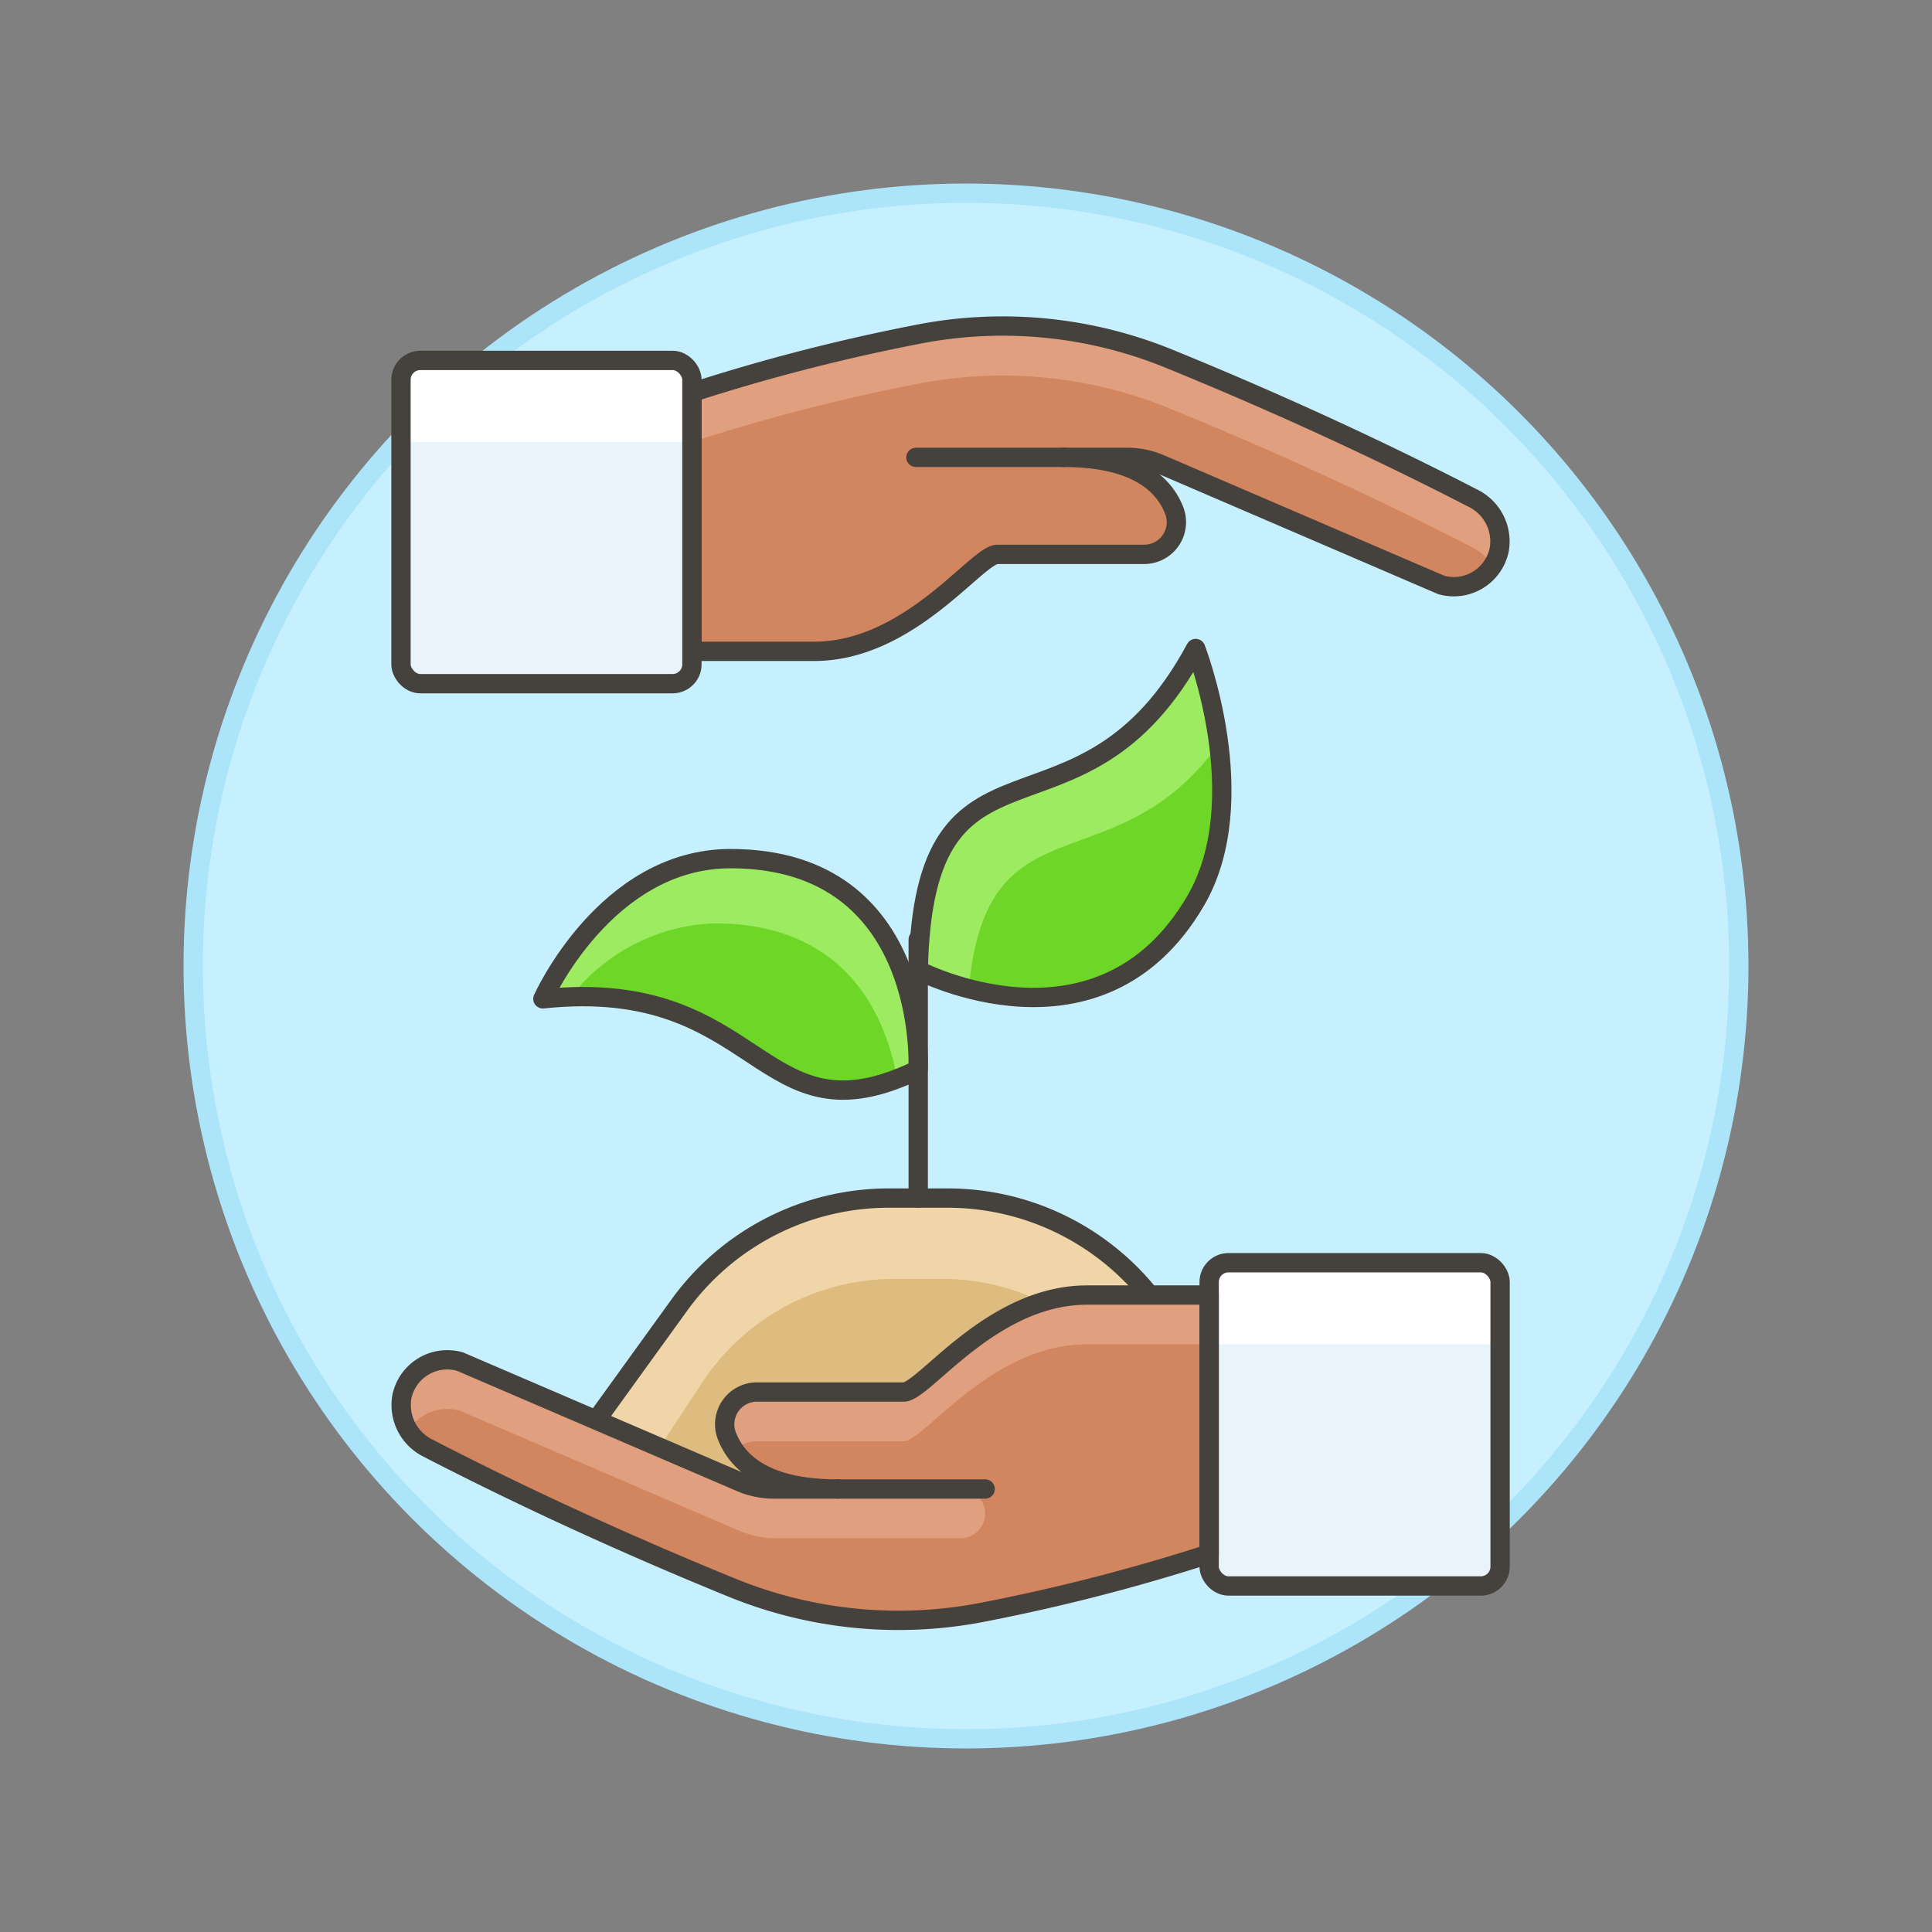 <svg xmlns="http://www.w3.org/2000/svg" viewBox="0 0 100 100"><rect x="0" y="0" width="100" height="100" fill="#808080" stroke="none"/><g class="nc-icon-wrapper"><defs/><circle class="a" cx="50" cy="50" r="40" fill="#c7f0ff" stroke="#ace5fa" stroke-miterlimit="10"/><path class="b" d="M47.52 55.365s.607-10.922-9.708-10.922c-6.472 0-9.712 7.257-9.712 7.257 11.431-1.215 11.128 7.71 19.42 3.665z" style="" fill="#6dd627"/><path class="b" d="M61.888 33.567s3.046 7.834 0 13.056c-4.956 8.5-14.361 3.6-14.361 3.6.287-13.605 8.407-5.592 14.361-16.656z" style="" fill="#6dd627"/><path class="c" d="M28.285 77.071l6.869-9.511a13.385 13.385 0 0 1 10.851-5.548h3.044A13.386 13.386 0 0 1 59.9 67.56l6.869 9.511z" style="" fill="#debb7e"/><path class="d" d="M36.229 71.743a11.926 11.926 0 0 1 9.908-5.548h2.78a11.924 11.924 0 0 1 9.907 5.548l3.513 5.328h4.432L59.9 67.56a13.387 13.387 0 0 0-10.852-5.548h-3.043a13.388 13.388 0 0 0-10.852 5.548l-6.868 9.511h4.431z" style="" fill="#f0d5a8"/><path class="e" d="M28.285 77.071l6.869-9.511a13.385 13.385 0 0 1 10.851-5.548h3.044A13.386 13.386 0 0 1 59.9 67.56l6.869 9.511z" fill="none" stroke="#45413c" stroke-linecap="round" stroke-linejoin="round"/><path class="f" d="M63.077 38.527a23.608 23.608 0 0 0-1.189-4.96c-5.954 11.063-14.074 3.051-14.361 16.655a14.25 14.25 0 0 0 2.619.948c.931-10.083 7.483-5.17 12.931-12.643z" style="" fill="#9ceb60"/><path class="e" d="M61.888 33.567s3.046 7.834 0 13.056c-4.956 8.5-14.361 3.6-14.361 3.6.287-13.605 8.407-5.592 14.361-16.656z" fill="none" stroke="#45413c" stroke-linecap="round" stroke-linejoin="round"/><path class="e" d="M47.527 48.626v13.386" fill="none" stroke="#45413c" stroke-linecap="round" stroke-linejoin="round"/><path class="f" d="M37.812 44.443c-6.472 0-9.712 7.257-9.712 7.257.505-.053.96-.064 1.422-.081a9.911 9.911 0 0 1 7.449-3.827c6.84 0 8.868 4.792 9.465 8.028.349-.134.7-.266 1.08-.453.004-.002.611-10.924-9.704-10.924z" style="" fill="#9ceb60"/><path class="e" d="M47.52 55.365s.607-10.922-9.708-10.922c-6.472 0-9.712 7.257-9.712 7.257 11.431-1.215 11.128 7.71 19.42 3.665z" fill="none" stroke="#45413c" stroke-linecap="round" stroke-linejoin="round"/><path class="g" d="M62.586 80.431A100.146 100.146 0 0 1 51 83.422a22.8 22.8 0 0 1-13.13-1.252c-4.082-1.664-9.736-4.126-15.71-7.212A2.49 2.49 0 0 1 20.8 72.3a2.4 2.4 0 0 1 3.007-1.825l14.523 6.239a4.4 4.4 0 0 0 1.734.357h3.279c-3.08 0-5.035-.948-5.733-2.783a1.669 1.669 0 0 1 1.575-2.237h7.59c1.054 0 4.527-5.019 9.486-5.019h6.325z" style="" fill="#d18660"/><path class="h" d="M56.261 67.032c-4.959 0-8.432 5.019-9.486 5.019h-7.59a1.656 1.656 0 0 0-1.614 2.13 3.665 3.665 0 0 0 .461.877 1.709 1.709 0 0 1 1.153-.458h7.59c1.054 0 4.527-5.019 9.486-5.019h6.325v-2.549z" style="" fill="#e09f7e"/><path class="h" d="M40.064 77.071a4.4 4.4 0 0 1-1.734-.357L23.809 70.47a2.392 2.392 0 0 0-2.683 3.575 2.4 2.4 0 0 1 2.683-1.026l14.425 6.2a4.9 4.9 0 0 0 1.935.4h9.545a1.275 1.275 0 1 0 0-2.55z" style="" fill="#e09f7e"/><rect class="i" x="62.586" y="65.358" width="15.059" height="16.732" rx="1" style="" fill="#e8f4fa"/><path class="j" d="M76.487 65.358H63.743a1.158 1.158 0 0 0-1.157 1.158v3.065h15.059v-3.065a1.159 1.159 0 0 0-1.158-1.158z" style="" fill="#fff"/><rect class="e" x="62.586" y="65.358" width="15.059" height="16.732" rx="1" fill="none" stroke="#45413c" stroke-linecap="round" stroke-linejoin="round"/><path class="e" d="M62.586 80.431A100.146 100.146 0 0 1 51 83.422a22.8 22.8 0 0 1-13.13-1.252c-4.082-1.664-9.736-4.126-15.71-7.212A2.49 2.49 0 0 1 20.8 72.3a2.4 2.4 0 0 1 3.007-1.825l14.523 6.239a4.4 4.4 0 0 0 1.734.357h3.279c-3.08 0-5.035-.948-5.733-2.783a1.669 1.669 0 0 1 1.575-2.237h7.59c1.054 0 4.527-5.019 9.486-5.019h6.325z" fill="none" stroke="#45413c" stroke-linecap="round" stroke-linejoin="round"/><path class="e" d="M50.992 77.071h-7.649" fill="none" stroke="#45413c" stroke-linecap="round" stroke-linejoin="round"/><g><path class="g" d="M35.814 20.314a99.978 99.978 0 0 1 11.586-2.99 22.787 22.787 0 0 1 13.13 1.251c4.083 1.664 9.736 4.127 15.71 7.212a2.49 2.49 0 0 1 1.36 2.663 2.4 2.4 0 0 1-3.007 1.825L60.07 24.031a4.4 4.4 0 0 0-1.734-.357h-3.279c3.08 0 5.035.949 5.733 2.783a1.669 1.669 0 0 1-1.575 2.237h-7.59c-1.054 0-4.527 5.019-9.486 5.019h-6.325z" style="" fill="#d18660"/><path class="h" d="M60.53 21.139c4.083 1.663 9.736 4.126 15.71 7.211a2.677 2.677 0 0 1 1.018.927 2.464 2.464 0 0 0 .34-.827 2.49 2.49 0 0 0-1.358-2.663c-5.974-3.085-11.627-5.548-15.71-7.212a22.8 22.8 0 0 0-13.13-1.251 99.978 99.978 0 0 0-11.583 2.99v2.563a99.978 99.978 0 0 1 11.583-2.99 22.788 22.788 0 0 1 13.13 1.252z" style="" fill="#e09f7e"/><path class="e" d="M35.814 20.314a99.978 99.978 0 0 1 11.586-2.99 22.787 22.787 0 0 1 13.13 1.251c4.083 1.664 9.736 4.127 15.71 7.212a2.49 2.49 0 0 1 1.36 2.663 2.4 2.4 0 0 1-3.007 1.825L60.07 24.031a4.4 4.4 0 0 0-1.734-.357h-3.279c3.08 0 5.035.949 5.733 2.783a1.669 1.669 0 0 1-1.575 2.237h-7.59c-1.054 0-4.527 5.019-9.486 5.019h-6.325z" fill="none" stroke="#45413c" stroke-linecap="round" stroke-linejoin="round"/><path class="e" d="M47.408 23.674h7.649" fill="none" stroke="#45413c" stroke-linecap="round" stroke-linejoin="round"/><rect class="i" x="20.755" y="18.655" width="15.059" height="16.732" rx="1" style="" fill="#e8f4fa"/><path class="j" d="M34.657 18.655H21.913a1.158 1.158 0 0 0-1.158 1.157v3.065h15.059v-3.065a1.157 1.157 0 0 0-1.157-1.157z" style="" fill="#fff"/><rect class="e" x="20.755" y="18.655" width="15.059" height="16.732" rx="1" fill="none" stroke="#45413c" stroke-linecap="round" stroke-linejoin="round"/></g></g></svg>
